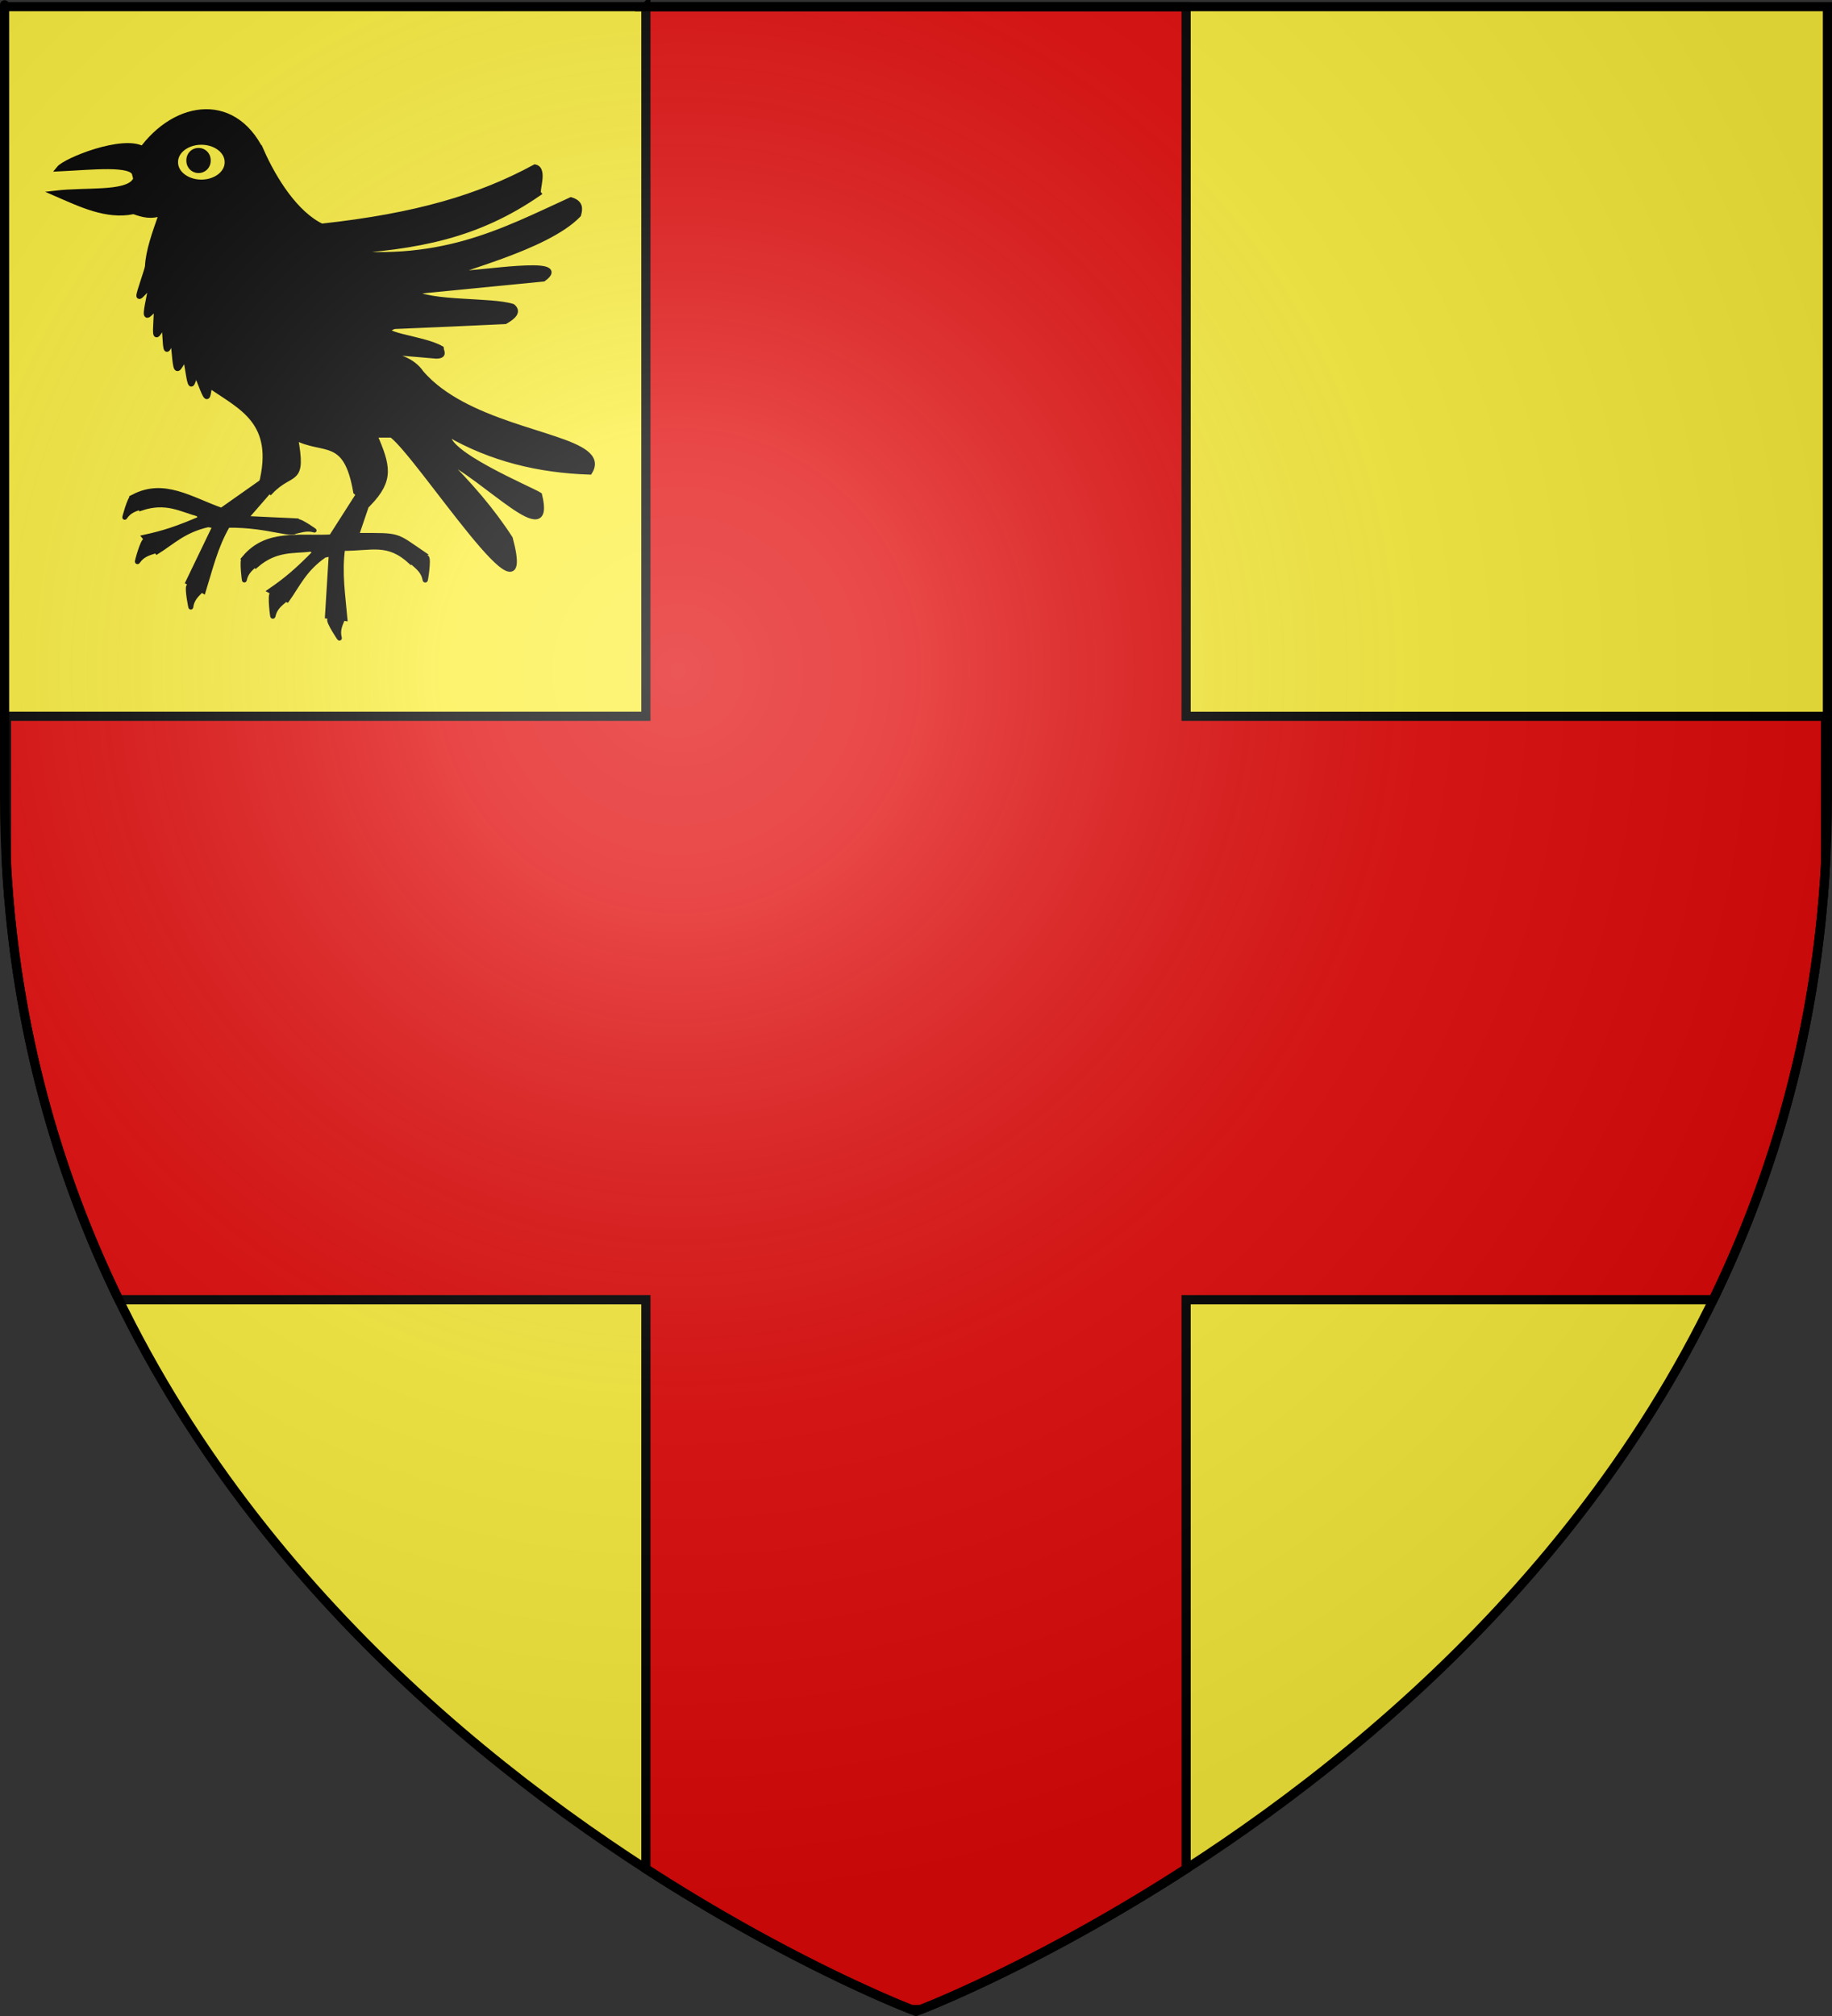 <?xml version="1.0" encoding="UTF-8" standalone="no"?>
<svg
   xmlns:dc="http://purl.org/dc/elements/1.1/"
   xmlns:cc="http://creativecommons.org/ns#"
   xmlns:rdf="http://www.w3.org/1999/02/22-rdf-syntax-ns#"
   xmlns:svg="http://www.w3.org/2000/svg"
   xmlns="http://www.w3.org/2000/svg"
   xmlns:xlink="http://www.w3.org/1999/xlink"
   xmlns:sodipodi="http://sodipodi.sourceforge.net/DTD/sodipodi-0.dtd"
   xmlns:inkscape="http://www.inkscape.org/namespaces/inkscape"
   height="660"
   width="600"
   version="1.0"
   id="svg2"
   sodipodi:version="0.32"
   inkscape:version="0.48.3.1 r9886"
   inkscape:export-xdpi="144"
   inkscape:export-ydpi="144"
   sodipodi:docname="Blason Wemmel.svg"
   inkscape:output_extension="org.inkscape.output.svg.inkscape">
  <rect width="100%" height="100%" fill="#333333" stroke="none"/>
  <sodipodi:namedview
     inkscape:window-height="962"
     inkscape:window-width="1280"
     inkscape:pageshadow="2"
     inkscape:pageopacity="0.0"
     guidetolerance="10.0"
     gridtolerance="10.0"
     objecttolerance="10.0"
     borderopacity="1.0"
     bordercolor="#666666"
     pagecolor="#ffffff"
     id="base"
     showgrid="false"
     height="660px"
     inkscape:zoom="2.2121202"
     inkscape:cx="200.37712"
     inkscape:cy="579.20675"
     inkscape:window-x="-8"
     inkscape:window-y="-8"
     inkscape:current-layer="g3314"
     inkscape:window-maximized="1" />
  <defs
     id="defs6">
    <linearGradient
       id="linearGradient2893">
      <stop
         style="stop-color:white;stop-opacity:0.314;"
         offset="0"
         id="stop2895" />
      <stop
         id="stop2897"
         offset="0.19"
         style="stop-color:white;stop-opacity:0.251;" />
      <stop
         style="stop-color:#6b6b6b;stop-opacity:0.125;"
         offset="0.6"
         id="stop2901" />
      <stop
         style="stop-color:black;stop-opacity:0.125;"
         offset="1"
         id="stop2899" />
    </linearGradient>
    <linearGradient
       id="linearGradient2885">
      <stop
         id="stop2887"
         offset="0"
         style="stop-color:white;stop-opacity:1;" />
      <stop
         style="stop-color:white;stop-opacity:1;"
         offset="0.229"
         id="stop2891" />
      <stop
         id="stop2889"
         offset="1"
         style="stop-color:black;stop-opacity:1;" />
    </linearGradient>
    <linearGradient
       id="linearGradient2955">
      <stop
         id="stop2867"
         offset="0"
         style="stop-color:#fd0000;stop-opacity:1;" />
      <stop
         style="stop-color:#e77275;stop-opacity:0.659;"
         offset="0.5"
         id="stop2873" />
      <stop
         style="stop-color:black;stop-opacity:0.323;"
         offset="1"
         id="stop2959" />
    </linearGradient>
    <radialGradient
       inkscape:collect="always"
       xlink:href="#linearGradient2955"
       id="radialGradient2961"
       cx="225.524"
       cy="218.901"
       fx="225.524"
       fy="218.901"
       r="300"
       gradientTransform="matrix(-4.167939e-4,2.183,-1.884,-3.599562e-4,615.597,-289.121)"
       gradientUnits="userSpaceOnUse" />
    <polygon
       id="star"
       transform="scale(53,53)"
       points="0,-1 0.588,0.809 -0.951,-0.309 0.951,-0.309 -0.588,0.809 0,-1 " />
    <clipPath
       id="clip">
      <path
         d="M 0,-200 L 0,600 L 300,600 L 300,-200 L 0,-200 z "
         id="path10" />
    </clipPath>
    <radialGradient
       inkscape:collect="always"
       xlink:href="#linearGradient2955"
       id="radialGradient1911"
       gradientUnits="userSpaceOnUse"
       gradientTransform="matrix(-4.167939e-4,2.183,-1.884,-3.599562e-4,615.597,-289.121)"
       cx="225.524"
       cy="218.901"
       fx="225.524"
       fy="218.901"
       r="300" />
    <radialGradient
       inkscape:collect="always"
       xlink:href="#linearGradient2955"
       id="radialGradient2865"
       gradientUnits="userSpaceOnUse"
       gradientTransform="matrix(0,1.749,-1.593,-1.049767e-7,551.788,-191.29)"
       cx="225.524"
       cy="218.901"
       fx="225.524"
       fy="218.901"
       r="300" />
    <radialGradient
       inkscape:collect="always"
       xlink:href="#linearGradient2955"
       id="radialGradient2871"
       gradientUnits="userSpaceOnUse"
       gradientTransform="matrix(0,1.386,-1.323,-5.741131e-8,-158.082,-109.541)"
       cx="225.524"
       cy="218.901"
       fx="225.524"
       fy="218.901"
       r="300" />
    <radialGradient
       inkscape:collect="always"
       xlink:href="#linearGradient2893"
       id="radialGradient3163"
       gradientUnits="userSpaceOnUse"
       gradientTransform="matrix(1.353,0,0,1.349,-77.629,-85.747)"
       cx="221.445"
       cy="226.331"
       fx="221.445"
       fy="226.331"
       r="300" />
    <linearGradient
       id="linearGradient2736">
      <stop
         style="stop-color:white;stop-opacity:0.314"
         offset="0"
         id="stop2738" />
      <stop
         style="stop-color:white;stop-opacity:0.251"
         offset="0.19"
         id="stop2740" />
      <stop
         style="stop-color:#6b6b6b;stop-opacity:0.125"
         offset="0.6"
         id="stop2742" />
      <stop
         style="stop-color:black;stop-opacity:0.125"
         offset="1"
         id="stop2744" />
    </linearGradient>
    <linearGradient
       id="linearGradient2746">
      <stop
         style="stop-color:white;stop-opacity:1"
         offset="0"
         id="stop2748" />
      <stop
         style="stop-color:white;stop-opacity:1"
         offset="0.229"
         id="stop2750" />
      <stop
         style="stop-color:black;stop-opacity:1"
         offset="1"
         id="stop2752" />
    </linearGradient>
    <linearGradient
       id="linearGradient2754">
      <stop
         style="stop-color:#fd0000;stop-opacity:1"
         offset="0"
         id="stop2756" />
      <stop
         style="stop-color:#e77275;stop-opacity:0.659"
         offset="0.5"
         id="stop2758" />
      <stop
         style="stop-color:black;stop-opacity:0.323"
         offset="1"
         id="stop2760" />
    </linearGradient>
    <radialGradient
       cx="225.524"
       cy="218.901"
       r="300"
       fx="225.524"
       fy="218.901"
       id="radialGradient2762"
       xlink:href="#linearGradient2955"
       gradientUnits="userSpaceOnUse"
       gradientTransform="matrix(-4.167939e-4,2.183,-1.884,-3.599562e-4,615.597,-289.121)" />
    <polygon
       points="0,-1 0.588,0.809 -0.951,-0.309 0.951,-0.309 -0.588,0.809 0,-1 "
       transform="scale(53,53)"
       id="polygon2764" />
    <clipPath
       id="clipPath2766">
      <path
         d="M 0,-200 L 0,600 L 300,600 L 300,-200 L 0,-200 z "
         id="path2768" />
    </clipPath>
    <radialGradient
       cx="225.524"
       cy="218.901"
       r="300"
       fx="225.524"
       fy="218.901"
       id="radialGradient2770"
       xlink:href="#linearGradient2955"
       gradientUnits="userSpaceOnUse"
       gradientTransform="matrix(-4.167939e-4,2.183,-1.884,-3.599562e-4,615.597,-289.121)" />
    <radialGradient
       cx="225.524"
       cy="218.901"
       r="300"
       fx="225.524"
       fy="218.901"
       id="radialGradient2772"
       xlink:href="#linearGradient2955"
       gradientUnits="userSpaceOnUse"
       gradientTransform="matrix(0,1.749,-1.593,-1.049767e-7,551.788,-191.29)" />
    <radialGradient
       cx="225.524"
       cy="218.901"
       r="300"
       fx="225.524"
       fy="218.901"
       id="radialGradient2774"
       xlink:href="#linearGradient2955"
       gradientUnits="userSpaceOnUse"
       gradientTransform="matrix(0,1.386,-1.323,-5.741131e-8,-158.082,-109.541)" />
    <linearGradient
       id="linearGradient3091">
      <stop
         style="stop-color:white;stop-opacity:0.314;"
         offset="0"
         id="stop3093" />
      <stop
         id="stop3095"
         offset="0.19"
         style="stop-color:white;stop-opacity:0.251;" />
      <stop
         style="stop-color:#6b6b6b;stop-opacity:0.125;"
         offset="0.6"
         id="stop3097" />
      <stop
         style="stop-color:black;stop-opacity:0.125;"
         offset="1"
         id="stop3099" />
    </linearGradient>
    <linearGradient
       id="linearGradient3101">
      <stop
         id="stop3103"
         offset="0"
         style="stop-color:white;stop-opacity:1;" />
      <stop
         style="stop-color:white;stop-opacity:1;"
         offset="0.229"
         id="stop3105" />
      <stop
         id="stop3107"
         offset="1"
         style="stop-color:black;stop-opacity:1;" />
    </linearGradient>
    <linearGradient
       id="linearGradient3109">
      <stop
         id="stop3111"
         offset="0"
         style="stop-color:#fd0000;stop-opacity:1;" />
      <stop
         style="stop-color:#e77275;stop-opacity:0.659;"
         offset="0.5"
         id="stop3113" />
      <stop
         style="stop-color:black;stop-opacity:0.323;"
         offset="1"
         id="stop3115" />
    </linearGradient>
    <radialGradient
       inkscape:collect="always"
       xlink:href="#linearGradient2955"
       id="radialGradient3117"
       cx="225.524"
       cy="218.901"
       fx="225.524"
       fy="218.901"
       r="300"
       gradientTransform="matrix(-4.167939e-4,2.183,-1.884,-3.599562e-4,615.597,-289.121)"
       gradientUnits="userSpaceOnUse" />
    <polygon
       id="polygon3119"
       transform="scale(53,53)"
       points="0,-1 0.588,0.809 -0.951,-0.309 0.951,-0.309 -0.588,0.809 0,-1 " />
    <clipPath
       id="clipPath3121">
      <path
         d="M 0,-200 L 0,600 L 300,600 L 300,-200 L 0,-200 z "
         id="path3123" />
    </clipPath>
    <radialGradient
       inkscape:collect="always"
       xlink:href="#linearGradient2955"
       id="radialGradient3125"
       gradientUnits="userSpaceOnUse"
       gradientTransform="matrix(-4.167939e-4,2.183,-1.884,-3.599562e-4,615.597,-289.121)"
       cx="225.524"
       cy="218.901"
       fx="225.524"
       fy="218.901"
       r="300" />
    <radialGradient
       inkscape:collect="always"
       xlink:href="#linearGradient2955"
       id="radialGradient3127"
       gradientUnits="userSpaceOnUse"
       gradientTransform="matrix(0,1.749,-1.593,-1.049767e-7,551.788,-191.29)"
       cx="225.524"
       cy="218.901"
       fx="225.524"
       fy="218.901"
       r="300" />
    <radialGradient
       inkscape:collect="always"
       xlink:href="#linearGradient2955"
       id="radialGradient3129"
       gradientUnits="userSpaceOnUse"
       gradientTransform="matrix(0,1.386,-1.323,-5.741131e-8,-158.082,-109.541)"
       cx="225.524"
       cy="218.901"
       fx="225.524"
       fy="218.901"
       r="300" />
    <radialGradient
       inkscape:collect="always"
       xlink:href="#linearGradient2893"
       id="radialGradient3131"
       gradientUnits="userSpaceOnUse"
       gradientTransform="matrix(1.353,0,0,1.349,-77.629,-85.747)"
       cx="221.445"
       cy="226.331"
       fx="221.445"
       fy="226.331"
       r="300" />
    <linearGradient
       id="linearGradient2819">
      <stop
         style="stop-color:white;stop-opacity:0.314;"
         offset="0"
         id="stop2821" />
      <stop
         id="stop2823"
         offset="0.19"
         style="stop-color:white;stop-opacity:0.251;" />
      <stop
         style="stop-color:#6b6b6b;stop-opacity:0.125;"
         offset="0.6"
         id="stop2825" />
      <stop
         style="stop-color:black;stop-opacity:0.125;"
         offset="1"
         id="stop2827" />
    </linearGradient>
    <linearGradient
       id="linearGradient2829">
      <stop
         id="stop2831"
         offset="0"
         style="stop-color:white;stop-opacity:1;" />
      <stop
         style="stop-color:white;stop-opacity:1;"
         offset="0.229"
         id="stop2833" />
      <stop
         id="stop2835"
         offset="1"
         style="stop-color:black;stop-opacity:1;" />
    </linearGradient>
    <linearGradient
       id="linearGradient2837">
      <stop
         id="stop2839"
         offset="0"
         style="stop-color:#fd0000;stop-opacity:1;" />
      <stop
         style="stop-color:#e77275;stop-opacity:0.659;"
         offset="0.5"
         id="stop2841" />
      <stop
         style="stop-color:black;stop-opacity:0.323;"
         offset="1"
         id="stop2843" />
    </linearGradient>
    <radialGradient
       inkscape:collect="always"
       xlink:href="#linearGradient2955"
       id="radialGradient2845"
       cx="225.524"
       cy="218.901"
       fx="225.524"
       fy="218.901"
       r="300"
       gradientTransform="matrix(-4.167939e-4,2.183,-1.884,-3.599562e-4,615.597,-289.121)"
       gradientUnits="userSpaceOnUse" />
    <polygon
       id="polygon2847"
       transform="scale(53,53)"
       points="0,-1 0.588,0.809 -0.951,-0.309 0.951,-0.309 -0.588,0.809 0,-1 " />
    <clipPath
       id="clipPath2849">
      <path
         d="M 0,-200 L 0,600 L 300,600 L 300,-200 L 0,-200 z "
         id="path2851" />
    </clipPath>
    <radialGradient
       inkscape:collect="always"
       xlink:href="#linearGradient2955"
       id="radialGradient2853"
       gradientUnits="userSpaceOnUse"
       gradientTransform="matrix(-4.167939e-4,2.183,-1.884,-3.599562e-4,615.597,-289.121)"
       cx="225.524"
       cy="218.901"
       fx="225.524"
       fy="218.901"
       r="300" />
    <radialGradient
       inkscape:collect="always"
       xlink:href="#linearGradient2955"
       id="radialGradient2855"
       gradientUnits="userSpaceOnUse"
       gradientTransform="matrix(0,1.749,-1.593,-1.049767e-7,551.788,-191.29)"
       cx="225.524"
       cy="218.901"
       fx="225.524"
       fy="218.901"
       r="300" />
    <radialGradient
       inkscape:collect="always"
       xlink:href="#linearGradient2955"
       id="radialGradient2857"
       gradientUnits="userSpaceOnUse"
       gradientTransform="matrix(0,1.386,-1.323,-5.741131e-8,-158.082,-109.541)"
       cx="225.524"
       cy="218.901"
       fx="225.524"
       fy="218.901"
       r="300" />
    <radialGradient
       inkscape:collect="always"
       xlink:href="#linearGradient2893"
       id="radialGradient2859"
       gradientUnits="userSpaceOnUse"
       gradientTransform="matrix(1.353,0,0,1.349,-77.629,-85.747)"
       cx="221.445"
       cy="226.331"
       fx="221.445"
       fy="226.331"
       r="300" />
    <radialGradient
       r="300"
       fy="226.331"
       fx="221.445"
       cy="226.331"
       cx="221.445"
       gradientTransform="matrix(1.353,0,0,1.349,-77.629,-85.747)"
       gradientUnits="userSpaceOnUse"
       id="radialGradient10691"
       xlink:href="#linearGradient2893"
       inkscape:collect="always" />
    <radialGradient
       r="300"
       fy="218.901"
       fx="225.524"
       cy="218.901"
       cx="225.524"
       gradientTransform="matrix(0,1.386,-1.323,-5.741131e-8,-158.082,-109.541)"
       gradientUnits="userSpaceOnUse"
       id="radialGradient10689"
       xlink:href="#linearGradient2955"
       inkscape:collect="always" />
    <radialGradient
       r="300"
       fy="218.901"
       fx="225.524"
       cy="218.901"
       cx="225.524"
       gradientTransform="matrix(0,1.749,-1.593,-1.049767e-7,551.788,-191.29)"
       gradientUnits="userSpaceOnUse"
       id="radialGradient10687"
       xlink:href="#linearGradient2955"
       inkscape:collect="always" />
    <radialGradient
       r="300"
       fy="218.901"
       fx="225.524"
       cy="218.901"
       cx="225.524"
       gradientTransform="matrix(-4.167939e-4,2.183,-1.884,-3.599562e-4,615.597,-289.121)"
       gradientUnits="userSpaceOnUse"
       id="radialGradient10685"
       xlink:href="#linearGradient2955"
       inkscape:collect="always" />
    <clipPath
       id="clipPath10681">
      <path
         id="path10683"
         d="M 0,-200 L 0,600 L 300,600 L 300,-200 L 0,-200 z " />
    </clipPath>
    <polygon
       points="0,-1 0.588,0.809 -0.951,-0.309 0.951,-0.309 -0.588,0.809 0,-1 "
       transform="scale(53,53)"
       id="polygon10679" />
    <radialGradient
       gradientUnits="userSpaceOnUse"
       gradientTransform="matrix(-4.167939e-4,2.183,-1.884,-3.599562e-4,615.597,-289.121)"
       r="300"
       fy="218.901"
       fx="225.524"
       cy="218.901"
       cx="225.524"
       id="radialGradient10677"
       xlink:href="#linearGradient2955"
       inkscape:collect="always" />
    <linearGradient
       id="linearGradient10669">
      <stop
         style="stop-color:#fd0000;stop-opacity:1;"
         offset="0"
         id="stop10671" />
      <stop
         id="stop10673"
         offset="0.5"
         style="stop-color:#e77275;stop-opacity:0.659;" />
      <stop
         id="stop10675"
         offset="1"
         style="stop-color:black;stop-opacity:0.323;" />
    </linearGradient>
    <linearGradient
       id="linearGradient10661">
      <stop
         style="stop-color:white;stop-opacity:1;"
         offset="0"
         id="stop10663" />
      <stop
         id="stop10665"
         offset="0.229"
         style="stop-color:white;stop-opacity:1;" />
      <stop
         style="stop-color:black;stop-opacity:1;"
         offset="1"
         id="stop10667" />
    </linearGradient>
    <linearGradient
       id="linearGradient10651">
      <stop
         id="stop10653"
         offset="0"
         style="stop-color:white;stop-opacity:0.314;" />
      <stop
         style="stop-color:white;stop-opacity:0.251;"
         offset="0.19"
         id="stop10655" />
      <stop
         id="stop10657"
         offset="0.6"
         style="stop-color:#6b6b6b;stop-opacity:0.125;" />
      <stop
         id="stop10659"
         offset="1"
         style="stop-color:black;stop-opacity:0.125;" />
    </linearGradient>
  </defs>
  <g
     inkscape:groupmode="layer"
     id="layer3"
     inkscape:label="Fond écu"
     style="display:inline"
     sodipodi:insensitive="true">
    <path
       id="path2855"
       style="fill:#fcef3c;fill-opacity:1;fill-rule:evenodd;stroke:none"
       d="m 300,658.5 c 0,0 298.5,-112.32 298.5,-397.772 0,-285.452 0,-258.552 0,-258.552 l -597,0 0,258.552 C 1.5,546.18 300,658.5 300,658.5 z"
       sodipodi:nodetypes="cccccc"
       inkscape:connector-curvature="0" />
  </g>
  <g
     inkscape:groupmode="layer"
     id="layer4"
     inkscape:label="Meubles">
    <path
       style="fill:#e20909;fill-opacity:1;stroke:#000000;stroke-width:3;stroke-linejoin:miter;stroke-miterlimit:4;stroke-opacity:1;stroke-dasharray:none"
       d="m 211.531,2.188 0,232.312 -209.406,0 0,48.688 C 5.144,336.97 18.873,384.27 38.906,425.5 l 172.625,0 0,186.312 c 45.628,29.475 81.299,43.872 86.906,46.062 l 3.125,0 c 5.607,-2.19 41.278,-16.587 86.906,-46.062 l 0,-186.312 172.625,0 c 20.033,-41.23 33.763,-88.53 36.781,-142.312 l 0,-48.688 -209.406,0 0,-232.312 -176.938,0 z"
       id="rect4363"
       inkscape:connector-curvature="0" />
    <g
       id="g3271"
       transform="matrix(1.745,0,0,1.745,1230.485,-1073.692)">
      <g
         id="g3314"
         transform="matrix(1.024,0,0,1.024,16.91,-22.894)">
        <path
           style="fill:#000000;stroke:#000000;stroke-width:1px;stroke-linecap:butt;stroke-linejoin:miter;stroke-opacity:1"
           d="m -657.234,650.931 c 2.328,5.255 6.268,11.49 11.05,13.777 17.404,-1.902 28.923,-5.335 39.103,-10.849 1.837,0.379 0.244,4.279 0.643,4.804 -11.226,7.727 -22.005,9.838 -36.8,10.723 l -1.859,-0.157 c 20.356,2.836 31.989,-3.599 44.608,-9.358 1.756,0.532 1.68,1.586 1.356,2.712 -5.966,6.209 -23.469,10.152 -22.684,10.828 3.776,0.105 21.664,-2.996 16.274,0.904 l -24.185,2.373 c 3.533,2.316 14.47,1.441 18.534,2.712 1.113,0.904 0.229,1.808 -1.356,2.712 -6.286,0.301 -13.045,0.603 -20.342,0.904 -4.26,1.575 5.217,2.101 8.589,4.068 0.046,0.568 0.732,1.349 -0.904,1.356 l -14.466,-1.243 c 0.103,1.283 8.529,-0.406 11.753,4.408 8.009,9.224 25.197,10.92 30.034,14.562 1.293,0.974 1.703,2.087 0.819,3.52 -9.347,-0.301 -18.04,-2.432 -25.88,-6.95 -1.191,3.389 15.13,10.199 16.67,11.188 2.617,10.734 -9.958,-3.347 -17.743,-6.837 4.913,4.866 9.037,9.633 12.375,14.805 4.997,18.715 -16.535,-15.124 -21.699,-18.986 l -3.164,0 c 2.424,5.675 3.153,8.177 -1.045,12.545 l -2.345,-2.104 c -1.779,-10.411 -5.859,-7.203 -11.132,-9.989 1.634,8.831 -0.644,5.852 -4.521,9.945 l -1.661,-1.331 c 2.918,-11.496 -3.756,-14.143 -9.317,-18.027 -0.398,-0.278 -0.379,2.189 -0.762,1.895 -0.503,-0.387 -1.401,-3.543 -1.863,-3.974 -0.268,-0.356 -0.72,2.013 -0.978,1.668 -0.409,-0.549 -0.616,-3.804 -0.997,-4.329 -0.426,-0.585 -1.213,2.005 -1.602,1.443 -0.407,-0.586 -0.414,-4.324 -0.779,-4.891 -0.245,-0.381 -0.86,1.772 -1.086,1.397 -0.308,-0.511 -0.217,-3.547 -0.487,-4.051 -0.264,-0.493 -1.205,1.862 -1.432,1.37 -0.254,-0.552 0.211,-3.951 0.006,-4.507 -0.24,-0.653 -1.584,1.534 -1.753,0.864 -0.181,-0.719 0.817,-4.298 0.722,-5.05 -0.072,-0.569 -2.087,2.249 -2.107,1.654 -0.021,-0.601 1.55,-4.794 1.583,-5.427 0.15,-2.859 1.264,-5.906 2.622,-9.787 -1.981,0.782 -3.549,0.324 -5.086,-0.226 l 0.593,-10.171 c 6.14,-9.528 17.452,-11.626 22.7,-0.893 z"
           id="path3149"
           inkscape:connector-curvature="0"
           sodipodi:nodetypes="ccccccccccccccccccsccccccccccccsscssssssssssssccccc" />
        <path
           sodipodi:type="arc"
           style="fill:#fcef3c;stroke:#000000;stroke-width:1.64;stroke-miterlimit:4;stroke-opacity:1;stroke-dasharray:none"
           id="path3155"
           sodipodi:cx="-581.90778"
           sodipodi:cy="647.00342"
           sodipodi:rx="5.085619"
           sodipodi:ry="3.9554813"
           d="m -576.822,647.003 a 5.086,3.955 0 1 1 -10.171,0 5.086,3.955 0 1 1 10.171,0 z"
           transform="translate(-86.323,5.943)" />
        <path
           sodipodi:type="arc"
           style="fill:#000000;stroke:#000000;stroke-width:1.64;stroke-miterlimit:4;stroke-opacity:1;stroke-dasharray:none"
           id="path3157"
           sodipodi:cx="-582.6424"
           sodipodi:cy="647.00342"
           sodipodi:rx="0.7345894"
           sodipodi:ry="1.0171237"
           d="m -581.908,647.003 a 0.735,1.017 0 1 1 -1.469,0 0.735,1.017 0 1 1 1.469,0 z"
           transform="matrix(1.434,0,0,1.226,166.762,-140.588)" />
        <path
           style="fill:#000000;stroke:#000000;stroke-width:1px;stroke-linecap:butt;stroke-linejoin:miter;stroke-opacity:1"
           d="m -678.96,650.533 c -3.626,-2.114 -14.124,2.086 -15.348,3.6 6.046,-0.289 13.342,-1.114 13.872,0.961 z"
           id="path3161"
           inkscape:connector-curvature="0"
           sodipodi:nodetypes="cccc" />
        <path
           style="fill:#000000;stroke:#000000;stroke-width:1px;stroke-linecap:butt;stroke-linejoin:miter;stroke-opacity:1"
           d="m -680.492,656.507 c -1.85,2.325 -8.848,1.497 -14.466,2.147 4.708,2.051 9.335,4.293 14.183,3.334 z"
           id="path3163"
           inkscape:connector-curvature="0"
           sodipodi:nodetypes="cccc" />
        <path
           style="fill:#000000;stroke:#000000;stroke-width:0.881px;stroke-linecap:butt;stroke-linejoin:miter;stroke-opacity:1"
           d="m -637.686,715.103 -2.107,6.212 c 8.184,0.017 6.892,-0.231 12.399,3.506 -0.634,0.398 -0.815,0.594 -2.388,1.412 -4.281,-3.995 -7.212,-2.468 -12.54,-2.517 -0.63,4.476 0.058,8.621 0.421,12.847 l -3.231,-0.424 0.702,-11.435 -1.264,0.282 c -3.747,2.623 -4.833,5.397 -6.81,8.138 l -3.113,-1.636 c 2.976,-2.056 4.895,-3.662 8.237,-7.067 l -0.702,-0.565 c -3.293,0.412 -6.451,-0.177 -10.114,2.965 -0.433,-0.741 -1.144,-1.203 -2.107,-1.412 4.085,-4.847 9.914,-3.521 15.874,-3.812 l 5.057,-7.906 z"
           id="path3165"
           inkscape:connector-curvature="0"
           sodipodi:nodetypes="cccccccccccccccccc" />
        <path
           style="fill:#000000;stroke:#000000;stroke-width:0.881px;stroke-linecap:butt;stroke-linejoin:miter;stroke-opacity:1"
           d="m -644.708,736.698 c -0.317,0.343 1.927,3.762 1.788,3.444 -0.363,-1.38 0.089,-2.351 0.497,-3.344 z"
           id="path3167"
           inkscape:connector-curvature="0"
           sodipodi:nodetypes="cccc" />
        <path
           style="fill:#000000;stroke:#000000;stroke-width:0.881px;stroke-linecap:butt;stroke-linejoin:miter;stroke-opacity:1"
           d="m -660.416,725.609 c -0.436,0.165 0.057,4.231 0.073,3.884 0.287,-1.398 1.122,-2.065 1.928,-2.771 z"
           id="path3167-1"
           inkscape:connector-curvature="0"
           sodipodi:nodetypes="cccc" />
        <path
           style="fill:#000000;stroke:#000000;stroke-width:0.952px;stroke-linecap:butt;stroke-linejoin:miter;stroke-opacity:1"
           d="m -655.199,731.987 c -0.481,0.174 0.063,4.478 0.081,4.111 0.317,-1.48 1.239,-2.186 2.128,-2.933 z"
           id="path3167-1-7"
           inkscape:connector-curvature="0"
           sodipodi:nodetypes="cccc" />
        <path
           style="fill:#000000;stroke:#000000;stroke-width:0.952px;stroke-linecap:butt;stroke-linejoin:miter;stroke-opacity:1"
           d="m -626.993,725.364 c 0.475,0.189 -0.202,4.474 -0.209,4.106 -0.271,-1.489 -1.171,-2.223 -2.036,-2.998 z"
           id="path3167-1-7-4"
           inkscape:connector-curvature="0"
           sodipodi:nodetypes="cccc" />
        <path
           style="fill:#000000;stroke:#000000;stroke-width:0.881px;stroke-linecap:butt;stroke-linejoin:miter;stroke-opacity:1"
           d="m -655.843,713.255 -4.299,4.954 9.299,0.437 -0.003,1.489 c -0.004,1.765 -4.677,-0.766 -12.544,-0.661 -2.275,3.905 -3.205,8.003 -4.467,12.053 l -2.831,-1.614 4.974,-10.321 -1.277,-0.217 c -4.461,1.011 -6.515,3.169 -9.381,4.96 l -2.264,-2.691 c 3.532,-0.778 5.916,-1.539 10.298,-3.428 l -0.437,-0.788 c -3.204,-0.864 -5.905,-2.602 -10.484,-1.079 -0.121,-0.85 -0.605,-1.546 -1.417,-2.104 5.614,-2.943 10.509,0.489 16.137,2.473 l 7.671,-5.407 z"
           id="path3165-0"
           inkscape:connector-curvature="0"
           sodipodi:nodetypes="cccscccccccccccccc" />
        <path
           style="fill:#000000;stroke:#000000;stroke-width:0.881px;stroke-linecap:butt;stroke-linejoin:miter;stroke-opacity:1"
           d="m -670.508,730.593 c -0.423,0.197 0.362,4.212 0.353,3.864 0.186,-1.415 0.971,-2.143 1.724,-2.908 z"
           id="path3167-9"
           inkscape:connector-curvature="0"
           sodipodi:nodetypes="cccc" />
        <path
           style="fill:#000000;stroke:#000000;stroke-width:0.881px;stroke-linecap:butt;stroke-linejoin:miter;stroke-opacity:1"
           d="m -680.858,714.388 c -0.466,-0.012 -1.547,3.939 -1.401,3.623 0.794,-1.186 1.82,-1.487 2.832,-1.837 z"
           id="path3167-1-4"
           inkscape:connector-curvature="0"
           sodipodi:nodetypes="cccc" />
        <path
           style="fill:#000000;stroke:#000000;stroke-width:0.952px;stroke-linecap:butt;stroke-linejoin:miter;stroke-opacity:1"
           d="m -678.44,722.264 c -0.511,-0.021 -1.635,4.169 -1.479,3.836 0.853,-1.25 1.973,-1.555 3.079,-1.911 z"
           id="path3167-1-7-8"
           inkscape:connector-curvature="0"
           sodipodi:nodetypes="cccc" />
        <path
           style="fill:#000000;stroke:#000000;stroke-width:0.764px;stroke-linecap:butt;stroke-linejoin:miter;stroke-opacity:1"
           d="m -650.568,718.726 c 0.386,-0.205 3.343,1.835 3.056,1.697 -1.284,-0.413 -2.393,0.01 -3.427,0.218 z"
           id="path3167-1-7-4-2"
           inkscape:connector-curvature="0"
           sodipodi:nodetypes="cccc" />
      </g>
    </g>
  </g>
  <g
     inkscape:groupmode="layer"
     id="layer2"
     inkscape:label="Reflet final"
     sodipodi:insensitive="true"
     style="display:inline">
    <path
       sodipodi:nodetypes="cccccc"
       d="M 300,658.5 C 300,658.5 598.5,546.18 598.5,260.728 C 598.5,-24.723 598.5,2.176 598.5,2.176 L 1.5,2.176 L 1.5,260.728 C 1.5,546.18 300,658.5 300,658.5 z "
       style="opacity:1;fill:url(#radialGradient3163);fill-opacity:1;fill-rule:evenodd;stroke:none;stroke-width:1px;stroke-linecap:butt;stroke-linejoin:miter;stroke-opacity:1"
       id="path2875"
       inkscape:export-xdpi="144"
       inkscape:export-ydpi="144" />
  </g>
  <g
     inkscape:groupmode="layer"
     id="layer1"
     inkscape:label="Contour final"
     style="display:inline"
     sodipodi:insensitive="true">
    <path
       sodipodi:nodetypes="cccccc"
       d="M 300,658.5 C 300,658.5 1.5,546.18 1.5,260.728 C 1.5,-24.723 1.5,2.176 1.5,2.176 L 598.5,2.176 L 598.5,260.728 C 598.5,546.18 300,658.5 300,658.5 z "
       style="opacity:1;fill:none;fill-opacity:1;fill-rule:evenodd;stroke:#000000;stroke-width:3;stroke-linecap:butt;stroke-linejoin:miter;stroke-miterlimit:4;stroke-dasharray:none;stroke-opacity:1"
       id="path1411"
       inkscape:export-xdpi="144"
       inkscape:export-ydpi="144" />
  </g>
</svg>
